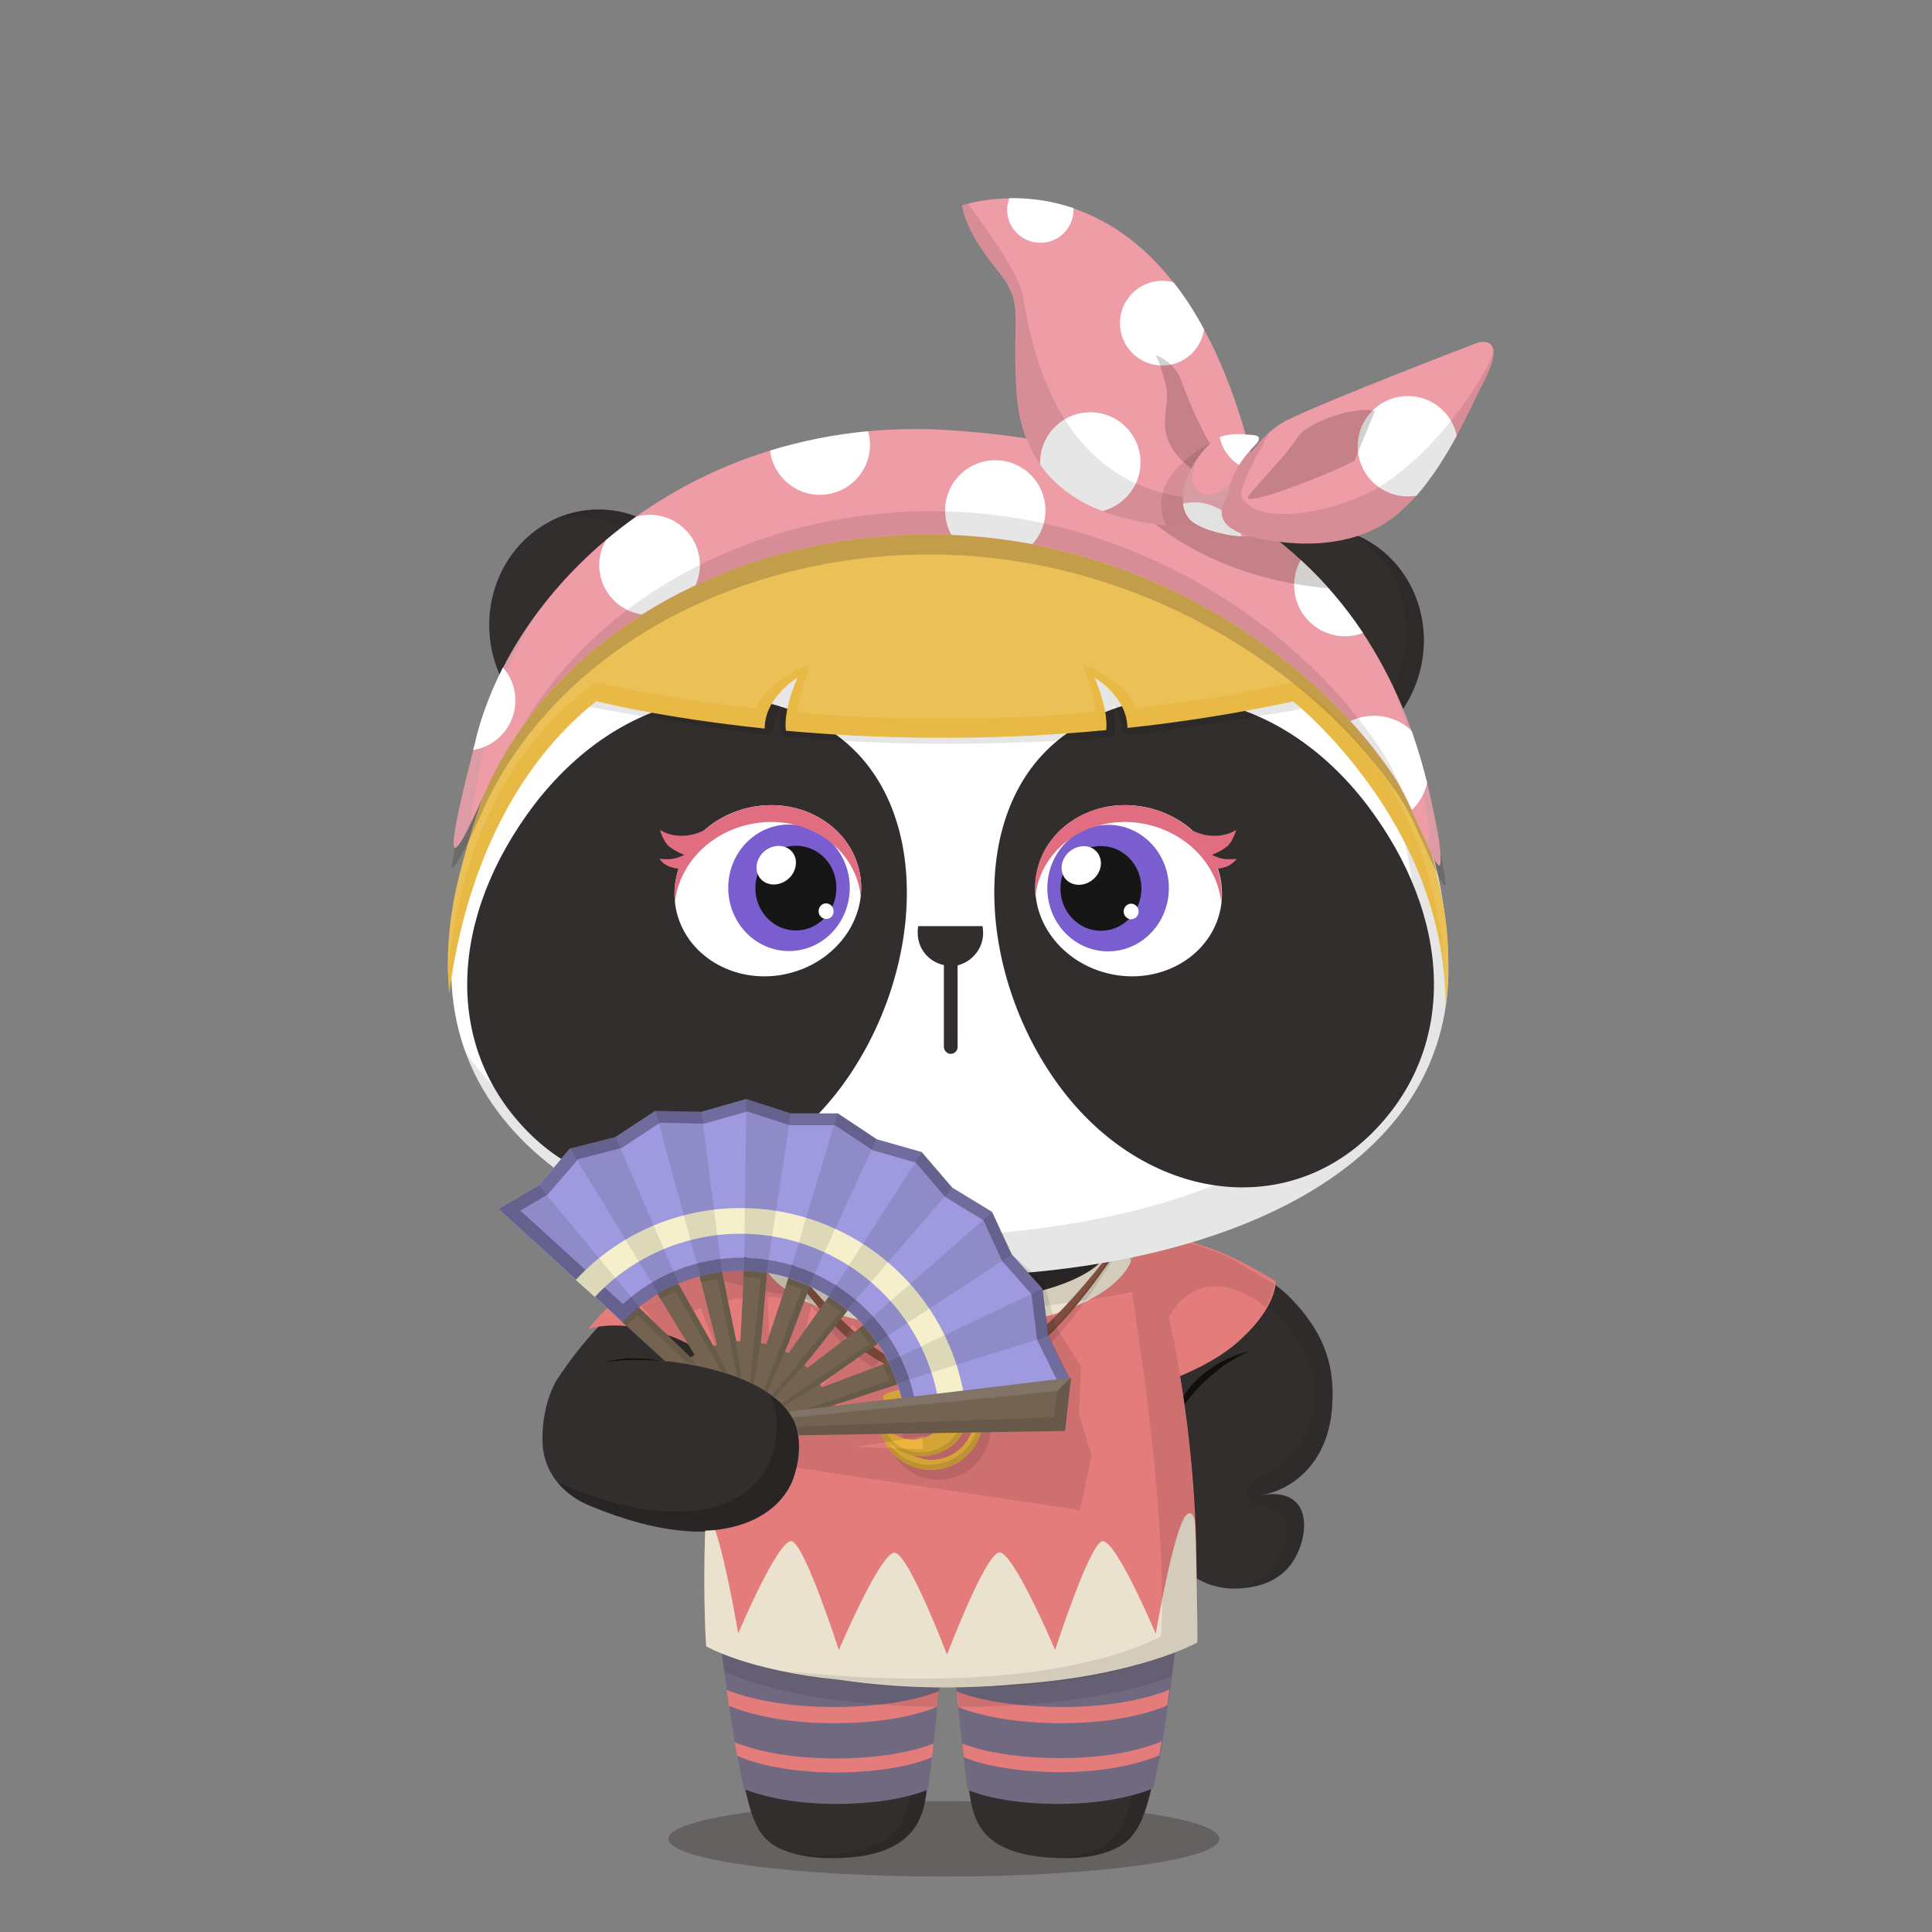 <svg version="1.1"  xmlns="http://www.w3.org/2000/svg" width="100%" height="100%" viewBox="0 0 620 620"><rect x="0" y="0" width="620" height="620" fill="#808080" stroke="none"/><g id="body"><path style="fill:#322E2D;" d="M414.1,416.5c-4.4-4.5-18.8-15.6-40-19.6l-7,1.1l0.1,1.4H251.7c0-1.6-0.1-2.6-0.1-2.6l-15.1-0.4  c-22.5,8.1-42.4,23-57.8,46.4l0,0c-3.6,6-5.2,15-4.4,22.5c1.2,8,6.6,14.5,15.2,18c42.5,17.6,61.2,3.4,65.4-9.2  c2.4-7.1,3.3-16.8-3.1-24.7c-1.6-2-3.9-3.7-6.3-5.1c2.1-4.8,3.4-10.6,4.3-16.5c14,4.1,33.1,6.6,54.1,6.6c27.7,0,51.9-4.4,65.6-10.9  l7.4,75.3c3.2,6.6,10.6,11.1,19.6,11c10.1-0.2,18.6-4.4,21.4-15.7c1.9-7.5-0.2-16.7-13.6-14.2c11.3-1.8,22.8-11.5,23.3-30.4  C428.2,436.9,424,426.6,414.1,416.5z"></path><path style="opacity:0.3;fill:#231815;enable-background:new    ;" d="M391.3,590.1c0,6.7-39.6,12.1-88.4,12.1s-88.4-5.4-88.4-12.1  c0-6.7,39.6-12.1,88.4-12.1S391.3,583.4,391.3,590.1z"></path><g>	<path style="fill:#322E2D;" d="M379.5,501.6c-0.8,17.9-6.2,57.7-9.7,71.2c-1.4,5.3-3.2,14.3-8.7,18.5c-4.2,3.2-10.8,5-19.4,5   c-21.9-0.2-28.3-7.7-30.2-18.5s-5.8-50.6-5.8-50.6L379.5,501.6z M228.9,497.8c0.9,19.6,5.7,57.9,9.9,74.9   c1.3,5.3,2.8,14.4,8.3,18.6c4.2,3.2,11.2,5,19.8,5c20.6,0,28.1-7.7,30-18.5s5.9-50.6,5.9-50.6L228.9,497.8z"></path></g><g style="opacity:0.1;">	<path d="M302.8,527.2l-73.9-29.4c0.4,9.8,1.9,24.3,3.7,38.5c8.3,3.9,28.6,10.9,68.2,11.5C301.9,536.8,302.8,527.2,302.8,527.2z"></path>	<path d="M307.8,547.8c36.4-0.2,57.5-5.7,68.1-9.8c1.8-13.6,3.2-27.6,3.6-36.4l-73.7,25.6C305.7,527.2,306.6,536.8,307.8,547.8z"></path></g><path style="opacity:0.1;enable-background:new    ;" d="M373.6,503.7c-1,18.7-6,56.2-9.4,69.2c-1.4,5.3-3,14.3-8.5,18.5  c-3.7,2.8-9.6,4.5-16.7,4.8c0.8,0,2.2,0.1,3.1,0.1c7.8,0,14.6-1.6,18.9-4.9c5.5-4.2,7.5-13.2,8.8-18.5c3.5-13.5,8.9-53.3,9.7-71.2  L373.6,503.7z"></path><path style="opacity:0.1;enable-background:new    ;" d="M297.6,526.3c0,0-3.7,39.8-5.6,50.6s-8.5,18.3-30.4,18.5  c-2.2,0-4.3-0.2-6.3-0.4c3.4,0.9,7.2,1.3,11.5,1.3c20.6,0.1,28.2-7.6,30.1-18.4s5.9-50.6,5.9-50.6L297.6,526.3z"></path><path style="fill:#FFFFFF;" d="M375.1,420.4c-11.9,8.2-39.2,14-71.1,14c-30.6,0-57.1-5.3-69.6-13.1c-1,5.4-2,11.5-3,17.8  c8.2,1.7,16,5.1,20.3,10.4c6.4,7.9,5.6,17.3,3.2,24.4c-2.6,7.9-11.2,16.8-27.6,17.6c2.4,23.5,18.3,35.8,77.5,35.8  c61.7,0,77.4-14.8,77.9-42.2C383,468.1,378.6,439.8,375.1,420.4z"></path><g style="opacity:0.3;">	<g style="opacity:0.2;">		<path d="M414.1,416.5c-4.4-4.5-18.8-15.6-40-19.6l-7,1.1l0.1,1.3c1.1-0.6,2.2-1,3.1-1.3c0.1,0,3.5,9.7,5.2,22    c0.1,0.8,0.2,1.5,0.3,2.3c5.1-11.3,18.4-14.2,32.5-1.6c13.6,12.2,18.5,29.5,6.8,45.4c-5.9,8-17.8,8.1-14.2,15.3    c1.2,3.6,10.3,0.5,11.5,7.6c0.6,4.8,0.5,9.2-5.6,15.8c-1.6,1.7-4.6,3.1-6.5,4.7c8.4-1.1,15.1-5.5,17.6-15.5    c1.9-7.5,0-16.7-13.4-14.2c11.3-1.8,22.6-11.5,23.1-30.4C428.1,436.9,424,426.6,414.1,416.5z"></path>	</g></g><path style="opacity:0.1;enable-background:new    ;" d="M241.7,399.4c-0.3-1.5-0.5-2.5-0.6-2.9l-4.6-0.1c-7,2.3-13.9,5.3-20.6,9.1  c9.4,3.2,26.1,9.2,36.5,10.6c3.5,0.5,7,1.3,10.5,1.7c4.7,0.6,9.4,1.1,14.2,1.6c4.8,0.4,9.5,0.7,14.3,1.1c1.3,0.1,2.5,0.1,3.8,0.2  c1.5,0.1,2.9,0.1,4.4,0.2c3,0.2,9.5,0,9.7,0c2.5-0.1,5-0.1,7.4-0.3c4.5-0.3,9-0.5,13.6-1c5-0.5,10-1,15-1.6c3.4-0.4,6.8-1,10.1-1.6  c2.1-0.4,4.3-0.8,6.4-1.2c2.6-0.5,5.2-1.1,7.8-1.7c6-1.4,19.2-5,29.4-7.8c-2.4-1.3-5.1-2.6-8-3.8l0,0c-0.9-0.4-1.9-0.7-2.8-1.1  c-0.1,0-0.2-0.1-0.3-0.1c-0.9-0.3-1.9-0.7-2.8-1c-0.1,0-0.3-0.1-0.4-0.1c-1-0.3-1.9-0.6-2.9-0.9c-0.1,0-0.3-0.1-0.4-0.1  c-1-0.3-2-0.5-3.1-0.8c-0.1,0-0.2,0-0.3-0.1c-1.1-0.3-2.7-0.6-3.9-0.8l-7,1.3l0.1,1.4H241.7V399.4z"></path><path style="opacity:0.8;fill:#090807;enable-background:new    ;" d="M203,436.4c3,0,6,0.1,8.9,0.3c-3.2-0.6-6.4-0.9-10.5-0.8  c-1.9,0.1-4.7,0.5-7.7,1.3C197.6,436.6,201,436.4,203,436.4z"></path><path style="opacity:0.2;enable-background:new    ;" d="M251.7,449.5c-1.8-2.2-4.3-4.2-7-5.7c6.1,7.8,5.1,17.1,2.8,24  c-4.2,12.6-23.2,26.5-65.3,9.3c-1.1-0.4-2.5-1-3.5-1.6c2.9,3.5,6.4,6,10.8,7.8c42.1,17.2,61.2,3.1,65.4-9.5  C257.3,466.9,258.1,457.5,251.7,449.5z"></path><path style="opacity:0.8;fill:#090807;enable-background:new    ;" d="M379.6,448.2c0.1,0.9,0.3,1.8,0.4,2.7  c2.1-3,9.4-12.2,20.9-17.3C400.8,433.7,387.9,435.9,379.6,448.2z"></path></g><g id="clothes"><g>	<path style="fill:#706980;" d="M231.1,526.8c2.3,17.2,4.9,35.6,7.4,45.9c0.1,0.4,0.1,0.9,0.2,1.4c3.4,1.4,13.6,4.8,29.5,4.8   c17.1,0,26.9-3.4,29.6-4.6c1.3-9.4,3.2-27.6,4.2-38.4l4.3,0.4c1.1,10.9,2.9,28.8,4.2,38.1c3.1,1.3,12.6,4.5,29.2,4.5   c16.9,0,27.4-3.7,30.3-5c0.1-0.4,0.2-0.7,0.3-1.1c2.3-9.1,5.4-30,7.5-48.1l-2.7,0.9l-31.1,6.3l-73,2.8l-33.3-7.5L231.1,526.8z"></path>	<g>		<path style="fill:#E47C7C;" d="M341.2,530.8c-17.1,0-27.8-2.8-32.9-4.5l-2.6,0.9c0,0,0.1,1.3,0.3,3.4c1.1,0.5,12.3,5.8,35.2,5.8    c22.5,0,34.5-5.7,35.6-6.3c0.2-1.8,0.4-3.6,0.6-5.4C375,525.8,362.8,530.8,341.2,530.8z"></path>		<path style="fill:#E47C7C;" d="M236.6,563.5c2.7,1.2,13.4,5.3,31.4,5.3c18.9,0,28.9-3.9,31.1-4.9c0.2-1.4,0.3-2.9,0.5-4.4    c-2.9,1.2-13.1,4.8-31.6,4.8c-18.4,0-29.4-4-32.2-5.2C236,560.5,236.3,562.1,236.6,563.5z"></path>		<path style="fill:#E47C7C;" d="M340.9,547.8c-19.3,0-30.4-3.6-33.9-5c0.2,1.6,0.3,3.3,0.5,5c2.8,1.2,13.7,5.2,33.4,5.2    c19.5,0,30.9-4.5,33.7-5.7c0.2-1.7,0.5-3.4,0.7-5.1C372.1,543.6,360.5,547.8,340.9,547.8z"></path>		<path style="fill:#E47C7C;" d="M308.8,559.5c0.2,1.5,0.3,3,0.5,4.4c2.5,1.1,12.8,4.8,31.1,4.8c19,0,29.7-4.6,31.6-5.4    c0.3-1.4,0.5-2.9,0.8-4.5c-2.2,1-13.1,5.4-32.4,5.4C322.3,564.2,311.9,560.8,308.8,559.5z"></path>		<path style="fill:#E47C7C;" d="M267.5,547.8c-19,0-30.7-4-34.3-5.5c0.2,1.7,0.5,3.4,0.7,5.1c3.2,1.4,14.7,5.6,33.6,5.6    c20.1,0,30.8-4.2,33.3-5.3c0.2-1.7,0.3-3.4,0.5-5C298,544.1,287.1,547.8,267.5,547.8z"></path>		<path style="fill:#E47C7C;" d="M231.2,524.8c0.2,1.8,0.4,3.6,0.6,5.4c2.2,1,14.1,6.1,35.3,6.1c24.1,0,35.3-5.8,35.3-5.8l0.1-0.8    c0.2-1.6,0.2-2.5,0.2-2.5l-2.5-1c-4.9,1.7-15.8,4.6-33.2,4.6C246.3,530.8,234.2,526.1,231.2,524.8z"></path>	</g>	<path style="fill:#EAE2CF;" d="M255.8,404.7c-0.1-0.1-0.2-0.2-0.3-0.3C255.6,404.5,255.7,404.6,255.8,404.7z"></path>	<path style="fill:#EAE2CF;" d="M259.7,407.8c0.1,0.1,0.2,0.1,0.2,0.2C259.9,407.9,259.8,407.8,259.7,407.8z"></path>	<path style="fill:#EAE2CF;" d="M267.5,411.7c0.1,0,0.1,0,0.2,0.1C267.6,411.7,267.5,411.7,267.5,411.7z"></path>	<path style="fill:#EAE2CF;" d="M261.4,408.8c0.1,0,0.2,0.1,0.2,0.1C261.5,408.9,261.4,408.8,261.4,408.8z"></path>	<path style="fill:#EAE2CF;" d="M254.6,403.3c0.1,0.1,0.1,0.1,0.2,0.2C254.7,403.4,254.7,403.4,254.6,403.3z"></path>	<path style="fill:#EAE2CF;" d="M256.7,405.5c0.1,0.1,0.1,0.1,0.2,0.2C256.9,405.7,256.8,405.6,256.7,405.5z"></path>	<path style="fill:#EAE2CF;" d="M361.6,398.8c0-0.1-0.1-0.3-0.1-0.4h-1.1h-3.6c-0.9,10.7-23.9,19.3-52.1,19.3c-10,0-19.3-1.2-27.2-3   C260.3,412,248,407,243,400.1c0.6,14.6,28.1,27.5,60.8,27.5c28.9,0,55.1-11,59.2-22.5C362.7,403.3,362.1,401.2,361.6,398.8z"></path>	<path style="fill:#959595;" d="M277.5,414.7c-0.9-0.2-1.8-0.4-2.6-0.7C275.7,414.3,276.6,414.5,277.5,414.7L277.5,414.7z"></path>	<path style="fill:#959595;" d="M267.6,411.7c2.2,0.9,4.6,1.6,7.2,2.3C272.2,413.4,269.8,412.6,267.6,411.7z"></path>	<path style="fill:#959595;" d="M261.6,408.9c1.7,1,3.7,1.9,5.9,2.7C265.3,410.8,263.3,409.9,261.6,408.9z"></path>	<path style="fill:#959595;" d="M256.9,405.7c0.8,0.7,1.7,1.4,2.8,2.1C258.7,407.1,257.8,406.4,256.9,405.7z"></path>	<path style="fill:#959595;" d="M259.9,407.9c0.5,0.3,0.9,0.6,1.4,0.9C260.9,408.5,260.4,408.2,259.9,407.9z"></path>	<path style="fill:#959595;" d="M254.8,403.5c0.2,0.3,0.5,0.6,0.8,0.9C255.3,404.1,255,403.8,254.8,403.5z"></path>	<path style="fill:#959595;" d="M256.7,405.5c-0.3-0.3-0.6-0.6-0.9-0.9C256.1,405,256.4,405.2,256.7,405.5z"></path>	<path style="fill:#959595;" d="M242.4,398.7c0.2,0.5,0.4,0.9,0.7,1.4l0,0l0,0c4,6.9,17.2,12.4,34.4,14.6c-0.9-0.2-1.8-0.4-2.6-0.7   c-2.6-0.7-5-1.5-7.2-2.3c-0.1,0-0.1,0-0.2-0.1c-2.2-0.8-4.1-1.8-5.9-2.7c-0.1,0-0.2-0.1-0.2-0.1c-0.5-0.3-1-0.6-1.4-0.9   c-0.1-0.1-0.2-0.1-0.2-0.2c-1-0.7-1.9-1.4-2.8-2.1c-0.1-0.1-0.1-0.1-0.2-0.2c-0.3-0.3-0.6-0.6-0.9-0.9c-0.1-0.1-0.2-0.2-0.3-0.3   c-0.3-0.3-0.5-0.6-0.8-0.9c-0.1-0.1-0.1-0.1-0.2-0.2c-0.3-0.4-0.5-0.7-0.8-1.1c0-0.1-0.1-0.1-0.1-0.2c-0.2-0.3-0.3-0.6-0.5-0.9   c-0.1-0.1-0.1-0.2-0.1-0.4c-0.1-0.3-0.2-0.6-0.3-0.8c0-0.1-0.1-0.2-0.1-0.3c-0.1-0.4-0.2-0.8-0.2-1.2h-2.1v0.1l-8.3-0.2   c0.1,0.2,0.1,0.4,0.2,0.6L242.4,398.7z"></path>	<path style="fill:#EAE2CF;" d="M361.5,398.3c0,0.1,0,0.4,0,0.5l0,0c0.5,2.5,1.2,4.4,1.5,6.3c1-2,1.3-4,1.3-6.1c0-0.1,0-0.2,0-0.3   c0-0.1,0-0.3,0-0.4H361.5z"></path>	<path style="opacity:0.2;enable-background:new    ;" d="M361.5,398.3c0,0.1,0.1,0.3,0.1,0.4l0,0c0.5,2.5,1.1,4.5,1.4,6.4   c1-2,1.3-4,1.3-6.1c0-0.1,0-0.2,0-0.3c0-0.1,0-0.3,0-0.4H361.5z"></path>	<path style="opacity:0.1;enable-background:new    ;" d="M231.4,526.8c0.2,2.1,0,2.7,0.9,9.5c8.3,3.9,28.9,10.9,68.5,11.5   c0.7-6.8,1.3-9,1.7-12.8h3.6c0.4,3.8,1,5.9,1.7,12.8c36.4-0.2,57.5-5.7,68.1-9.8c1.8-13.6,1.2-4.5,1.6-13.3l-73.2,9.8L231.4,526.8z   "></path>	<path style="fill:#EAE2CF;" d="M275.2,539.8"></path>	<path style="fill:#E47C7C;" d="M409.4,411.2c0,0-11.6-7.6-22.6-11.2c-9.1-3-17.5-4.9-17.5-4.9l-9.6,1.5l0.6,2h1.1h2.8   c0,0.1,0,0.3,0,0.4c0,0.1,0,0.2,0,0.3c0,2.1-0.5,4.1-1.5,6.1c-6.1,12.2-30.3,21.2-59.2,21.2c-27.3,0-50.5-8.1-58-19.3   c0.7-1.1,1.1-1.5,1.1-1.5l3.7-7.2l0.1-0.4l-7.6-1.9c0,0-12.9,1.4-24.2,7.1c-21,10.6-29.8,23.1-29.8,23.1c0.1,0,9.2-3.6,25.6,2   c7.7,2.6,13.4,7.1,16.7,10.3l-0.1,0.6c7.8,1.7,16.1,5.1,20.4,10.4c6.4,7.9,5.7,17.3,3.3,24.4c-2.5,7.5-10.5,15.2-25.2,16.8   l-0.5,2.7v6.8l2.2,26.5l78.7,10.9l70.2-13l1.9-17.3l2-1.1c0.1-30.7-3.8-56.2-5.3-64.9c5.2-2.2,13.4-6,19.7-12   C409.9,419,409.4,411.2,409.4,411.2z"></path>	<path style="fill:#EAE2CF;" d="M383.5,489.3c-0.2-4.8-2.3-3.5-2.3-3.5c-2.7,1.3-6.1,16.7-8.3,27.6c-1.2,6.2-2,10.9-2,10.9   s-12.9-30.6-17.2-29.7c-4.1,0.9-15.1,34.9-15.1,34.9s-13.4-31.6-17.9-31.3c-4.5,0.3-16.8,32.8-16.8,32.8s-12.3-32.4-16.8-32.7   s-17.9,31.2-17.9,31.2s-11-34-15.1-34.9c-4.3-1-17.2,29.6-17.2,29.6s-3.8-22.7-7.4-33.2c-1.1,0.1-2,0.2-3.2,0.2   c-0.8,21.6,0.3,37.1,0.3,37.1s13.2,7.8,42.4,10.7c15.8,2.3,35.2,3.5,56.9,1.5c39.1-2.6,58.3-13.4,58.3-13.4   C384.5,525.8,383.8,494.1,383.5,489.3z"></path>	<path style="opacity:0.1;enable-background:new    ;" d="M408.2,415.3c0.4-1.2,0.8-2.3,0.8-3.1c0,0,0,0,0,0l-12.1-7.3   c-3.7-2.2-8.1-3.8-13.8-5.6l-9-2.5l-7.5,1.2l0.1,1.3H241.1c-0.3-1.5-0.5-2.5-0.6-2.9l-4.6-0.1c-7,2.3-13.9,5.3-20.6,9.1l0,0   c0,0,62.4,26.8,148,9.2l0,0c0,0,0.1,0.5,0.2,1.5c1,6.3,1.6,11.9,3.9,27c3.1,24.2,6.6,58.6,5.2,81.9c0,0-32.6,20.6-120.3,11.3   c0,0,78.4,16.5,132-9.2c0,0,1.4-59.4-9.2-104.2c0,0,0,0,0,0c0-0.1,0.1-0.2,0.1-0.3c1.2-2.4,10.4-18.8,31.1-3.1l0,0c0,0,0,0,0,0   C407.1,418,407.7,416.6,408.2,415.3z"></path>	<g>		<path style="opacity:0.1;enable-background:new    ;" d="M356.4,403.1c0,0-14,21.1-26.8,30.9c-12.9,10-21.4,10.7-25.1,10.8v0.2    c-0.3-0.3-0.7-0.5-1.1-0.5s-0.7,0.1-0.9,0.3c-3.9-0.2-12.2-1.3-24.5-10.8c-12.7-9.8-26.8-30.9-26.8-30.9l-1.3,0.4    c0,0,14.1,23.8,25.9,32.4c9.9,7.2,18.7,11,26.7,11.2c0.3,0.2,0.6,0.3,0.9,0.3c0.4,0,0.7-0.1,0.9-0.3l0,0c8.2,0,17.2-3.8,27.4-11.2    c11.8-8.6,25.9-32.4,25.9-32.4L356.4,403.1z"></path>		<g>			<g style="opacity:0.1;">				<path d="M316.8,452.4c-3.2-8.6-12.8-12.9-21.4-9.7c0,0,0,0-0.1,0c4.6-0.1,8.9,2.7,10.7,7.3c2.2,5.8-0.7,12.3-6.6,14.5      c-5.8,2.2-12.3-0.7-14.5-6.6c-0.1-0.3-0.2-0.6-0.3-0.9c-0.2,2.3,0.1,4.8,1,7.1c3.2,8.6,12.8,12.9,21.4,9.7      C315.7,470.6,320,461,316.8,452.4z"></path>				<path d="M289.7,456.6c0,0-0.5,5.4,0.7,6.2c1.2,0.7,5.8-2,5.8-2s4.9,2.2,6,1.3c1.1-0.9,0-6.2,0-6.2s3.7-4.4,3.2-5.7      c-0.5-1.3-6-1.5-6-1.5s-2.8-5.1-4.2-5c-1.4,0.1-3.5,5.4-3.5,5.4s-5.5,0.9-5.8,2.2C285.5,452.7,289.7,456.6,289.7,456.6z"></path>			</g>			<g>				<path style="fill:#804E3F;" d="M275.8,432.5c-11.8-8.6-25.9-30.2-25.9-30.2l1.3-0.4c0,0,14,18.9,26.8,28.7      c12.9,10,21.4,10.7,25.1,10.8l0.2,2.4C295,443.7,286,439.9,275.8,432.5L275.8,432.5z M303.4,444c-0.8,0-1.5-0.7-1.5-1.5      s0.7-1.5,1.5-1.5s1.5,0.7,1.5,1.5S304.2,444,303.4,444L303.4,444z"></path>				<path style="fill:#804E3F;" d="M303.4,441c-0.4,0-0.7,0.1-0.9,0.3c-3.9-0.2-12.2-1.3-24.5-10.8c-12.7-9.8-26.8-28.7-26.8-28.7      l-1.3,0.4c0,0,14.1,21.6,25.9,30.2c9.9,7.2,18.7,11,26.7,11.2c0.3,0.2,0.6,0.3,0.9,0.3c0.8,0,1.5-0.7,1.5-1.5      C304.9,441.7,304.2,441,303.4,441z"></path>				<path style="fill:#774638;" d="M304.4,441.4c0.1,0.2,0.1,0.4,0.1,0.5c0,0.8-0.7,1.5-1.5,1.5c-0.3,0-0.7-0.1-0.9-0.3      c-8-0.2-16.8-4-26.7-11.2c-10.7-7.8-23.4-26.4-25.6-29.7l0,0c0,0,14.1,21.6,25.9,30.2c9.9,7.2,18.7,11,26.7,11.2      c0.3,0.2,0.6,0.3,0.9,0.3c0.8,0,1.5-0.7,1.5-1.5C304.9,442.1,304.7,441.7,304.4,441.4z"></path>				<g>					<path style="fill:#ECB63D;" d="M314.4,449.2c-3.2-8.6-12.8-12.9-21.4-9.7c0,0,0,0-0.1,0c4.6-0.1,8.9,2.7,10.7,7.3       c2.2,5.8-0.7,12.3-6.6,14.5c-5.8,2.2-12.3-0.7-14.5-6.6c-0.1-0.3-0.2-0.6-0.3-0.9c-0.2,2.3,0.1,4.8,1,7.1       c3.2,8.6,12.8,12.9,21.4,9.7C313.2,467.4,317.6,457.8,314.4,449.2z M299,468.5c-3.2,0-6.1-1.1-8.5-2.9c1.8,0.9,3.9,1.4,6.1,1.4       c7.8,0,14-6.3,14-14c0-3.3-1.1-6.3-3-8.7c3.1,2.5,5.1,6.3,5.1,10.6C312.6,462.4,306.5,468.5,299,468.5z"></path>					<path style="fill:#ECB63D;" d="M314.4,449.2c-3.2-8.6-12.8-12.9-21.4-9.7c0,0,0,0-0.1,0c4.6-0.1,8.9,2.7,10.7,7.3       c2.2,5.8-0.7,12.3-6.6,14.5c-5.8,2.2-12.3-0.7-14.5-6.6c-0.1-0.3-0.2-0.6-0.3-0.9c-0.2,2.3,0.1,4.8,1,7.1       c3.2,8.6,12.8,12.9,21.4,9.7C313.2,467.4,317.6,457.8,314.4,449.2z M299,468.5c-3.2,0-6.1-1.1-8.5-2.9c1.8,0.9,3.9,1.4,6.1,1.4       c7.8,0,14-6.3,14-14c0-3.3-1.1-6.3-3-8.7c3.1,2.5,5.1,6.3,5.1,10.6C312.6,462.4,306.5,468.5,299,468.5z"></path>					<path style="fill:#ECB63D;" d="M287.2,453.4c0,0-0.5,5.4,0.7,6.2c1.2,0.7,5.8-2,5.8-2s4.9,2.2,6,1.3c1.1-0.9,0-6.2,0-6.2       s3.7-4.4,3.2-5.7c-0.5-1.3-6-1.5-6-1.5s-2.8-5.1-4.2-5c-1.4,0.1-3.5,5.4-3.5,5.4s-5.5,0.9-5.8,2.2       C283,449.5,287.2,453.4,287.2,453.4z"></path>				</g>				<path style="fill:#D1A235;" d="M304.6,470.6c-8.6,3.2-18.2-1.1-21.4-9.7c-0.2-0.5-0.4-1-0.5-1.6c-0.2-0.4-1-5.6,0.2-2.5      c2.8,7.4,10,11.1,17.4,8.4c7.4-2.8,11.2-11,8.4-18.4c-0.8-2.1-2-3.9-3.5-5.3c1.9,1.6,3.4,3.6,4.4,6.1c2.8,7.5-1,16-8.6,18.8      c-6.2,2.3-12.9,0.3-16.7-4.6c3.8,6.8,12.1,10.1,19.6,7.2c8.3-3.1,12.4-12.3,9.3-20.6c-1.4-3.7-4.1-6.6-7.3-8.4      c3.8,1.8,6.9,5,8.5,9.2C317.6,457.8,313.2,467.4,304.6,470.6L304.6,470.6z M299.8,458.9c-1.1,0.9-6-1.3-6-1.3s-4.7,2.7-5.8,2      c-0.3-0.2-0.5-0.7-0.6-1.4c1.7-0.1,5.2-2.1,5.2-2.1s4.9,2.2,6,1.3c1.1-0.9,0-6.2,0-6.2s2.8-3.3,3.2-5.1c0.7,0.2,1.2,0.5,1.3,0.8      c0.5,1.3-3.2,5.7-3.2,5.7S300.9,458,299.8,458.9L299.8,458.9z M295.6,444c0,0-0.9-1.6-1.9-2.9c0.8,0.7,1.6,2,2.3,2.9      C295.8,444,295.6,444,295.6,444L295.6,444z M285.9,451.9c0,0,0,0.1,0,0.2c-0.5-0.5-1-1.1-1.5-1.7      C285.3,451.3,285.9,451.9,285.9,451.9L285.9,451.9z"></path>				<path style="fill:#F1D796;" d="M292,446.1c1.4-0.2,2.5,0.6,2.6,1.8c0.1,1.2-1,2.4-2.4,2.7c-1.4,0.2-2.5-0.6-2.6-1.8      C289.5,447.6,290.6,446.4,292,446.1L292,446.1z"></path>				<path style="fill:#804E3F;" d="M356.4,401.8c0,0-14,18.9-26.8,28.7c-12,9.3-20.2,10.5-24.2,10.8c-0.3-0.2-0.6-0.3-0.9-0.3      c-0.8,0-1.5,0.7-1.5,1.5s0.7,1.5,1.5,1.5c0.3,0,0.7-0.1,0.9-0.3c7.9-0.3,16.6-4.1,26.4-11.2c11.8-8.6,25.9-30.2,25.9-30.2      L356.4,401.8z"></path>				<path style="fill:#774638;" d="M357.1,402c-1.8,2.8-14.7,21.9-25.7,29.9c-9.8,7.1-18.4,10.9-26.4,11.2c-0.3,0.2-0.6,0.3-0.9,0.3      c-0.4,0-0.8-0.2-1-0.4c0.2,0.6,0.8,1,1.4,1c0.3,0,0.7-0.1,0.9-0.3c7.9-0.3,16.6-4.1,26.4-11.2c11.8-8.6,25.9-30.2,25.9-30.2      L357.1,402z"></path>			</g>		</g>	</g></g></g><g id="ear"><path style="fill:#322E2D;" d="M429.9,170c19,4.4,30.6,24.3,26,44.4c-4.7,20.1-23.9,32.9-42.9,28.5s-30.6-24.3-26-44.4  C391.7,178.4,410.9,165.6,429.9,170z"></path><path style="opacity:0.6;fill:#2D2928;" d="M434.8,171.6c12.6,8,19.3,23.9,15.6,40.1c-4.7,20.1-23.9,32.9-42.9,28.5  c-1.7-0.4-3.3-0.9-4.9-1.5c3.1,2,6.6,3.5,10.4,4.3c19,4.4,38.2-8.3,42.9-28.5C460.2,196.1,450.9,178,434.8,171.6z"></path><path style="fill:#322E2D;" d="M227.6,198.4c1.5,20.6-13.1,38.4-32.6,39.8c-19.5,1.4-36.4-14.2-37.9-34.8s13.1-38.4,32.6-39.8  C209.1,162.2,226.1,177.8,227.6,198.4z"></path><path style="opacity:0.6;fill:#2D2928;" d="M189.7,163.6c-4.6,0.3-8.9,1.6-12.8,3.5c2.1-0.6,4.3-1,6.5-1.1  c19.5-1.4,36.4,14.2,37.9,34.8c1.1,15.8-7.1,29.9-19.8,36.3c16.1-4.4,27.4-20.5,26.1-38.7C226.1,177.8,209.1,162.2,189.7,163.6z"></path></g><g id="head"><g>	<path style="fill:#FFFFFF;" d="M416.6,200.4c-25.7-23.6-59-35.5-111.8-35.2c-52.8-0.3-86.1,11.6-111.8,35.2   c-31.5,28.9-47.7,71.9-48.2,109.2c-1,68.9,78.4,99.1,160,100c81.6-0.9,161-31.1,160-100C464.2,272.3,448.1,229.3,416.6,200.4z"></path>	<path style="opacity:0.1;enable-background:new    ;" d="M416.6,200.4c-6.2-5.7-12.9-10.7-20.2-15.1c1.5,1.2,2.9,2.4,4.4,3.7   c35.5,30.5,53,72.3,53.5,109.6c1,68.9-78.6,97.4-160.2,98.3c-60-0.7-118.4-21.2-144.8-59.4c17.9,49.2,85.9,71.3,155.5,72.1   c81.6-0.9,161-31.1,160-100C464.2,272.3,448.1,229.3,416.6,200.4z"></path></g></g><g id="eye_rim"><g>		<g>		<path style="fill:#322E2D;" d="M269,236.3c31.3,23.4,27.3,78,0.2,113.5c-27.1,35.5-71.6,41.7-99.5,13.7    c-27.9-27.9-25.3-69.6,1.7-105.2C198.5,222.9,239.2,213.9,269,236.3L269,236.3z"></path>		<path style="fill:#322E2D;" d="M341.1,236.3c-31.3,23.4-27.3,78-0.2,113.5c27.1,35.5,71.6,41.7,99.5,13.7    c27.9-27.9,25.3-69.6-1.7-105.2C411.6,222.9,370.9,213.9,341.1,236.3L341.1,236.3z"></path>	</g></g></g><g id="eye_ball"><path style="fill:#FFFFFF;" d="M241.2,259c16.3-3.2,31.8,6.3,34.7,21.1c2.9,14.8-8,29.4-24.3,32.6s-31.8-6.3-34.7-21.1  C214.1,276.7,224.9,262.2,241.2,259L241.2,259z"></path><path style="fill:#7A5DCE;" d="M253.2,264.6c-10.8,0-19.5,9.1-19.5,20.3c0,11.2,8.7,20.3,19.5,20.3s19.5-9.1,19.5-20.3  S264,264.6,253.2,264.6L253.2,264.6z"></path><path style="fill:#171616;" d="M255.4,271.4c-7.2,0-13,6.1-13,13.6s5.8,13.6,13,13.6c7.2,0,13-6.1,13-13.6  C268.5,277.4,262.6,271.4,255.4,271.4L255.4,271.4z"></path><path style="fill:#FFFFFF;" d="M254.5,280.2c-1.8,3.1-5.7,4.5-8.7,3.1s-3.9-5.1-2.1-8.2c1.8-3.1,5.7-4.5,8.7-3.1  S256.3,277,254.5,280.2L254.5,280.2z M265.1,294.9c-1.3,0-2.4-1.1-2.4-2.5s1.1-2.5,2.4-2.5s2.4,1.1,2.4,2.5  C267.6,293.8,266.5,294.9,265.1,294.9L265.1,294.9z"></path><path style="fill:#FFFFFF;" d="M367.4,259c-16.3-3.2-31.8,6.3-34.7,21.1c-2.9,14.8,8,29.4,24.3,32.6s31.8-6.3,34.7-21.1  C394.5,276.7,383.7,262.2,367.4,259L367.4,259z"></path><path style="fill:#7A5DCE;" d="M355.6,264.7c-10.8,0-19.5,9.1-19.5,20.3c0,11.2,8.7,20.3,19.5,20.3s19.5-9.1,19.5-20.3  C375.1,273.8,366.4,264.7,355.6,264.7L355.6,264.7z"></path><path style="fill:#171616;" d="M353.3,271.5c-7.2,0-13,6.1-13,13.6s5.8,13.6,13,13.6s13-6.1,13-13.6S360.5,271.5,353.3,271.5  L353.3,271.5z"></path><path style="fill:#FFFFFF;" d="M352.4,280.3c-1.8,3.1-5.7,4.5-8.7,3.1s-3.9-5.1-2.1-8.2s5.7-4.5,8.7-3.1  C353.2,273.5,354.2,277.2,352.4,280.3L352.4,280.3z M363,295c-1.3,0-2.4-1.1-2.4-2.5s1.1-2.5,2.4-2.5s2.4,1.1,2.4,2.5  S364.3,295,363,295L363,295z"></path><path style="fill:#E06E80;" d="M393.7,271.7c-2.4,1.9-4.8,2.6-4.8,2.6s1.8,1,3.7,1.3c1.9,0.3,4.3,0,4.3,0s-1.4,1.9-3.5,2.6  c-1.2,0.4-2.2,0.5-2.7,0.6c1.1,3.4,1.6,7,1.2,10.7c-1.3-12-11.1-22.4-24.6-25.1c-16.3-3.2-31.8,6.3-34.7,21.1  c-0.1,0.7-0.2,1.4-0.3,2.1c-0.3-2.5-0.2-5,0.3-7.5c2.9-14.8,18.4-24.3,34.7-21.1c5.9,1.1,11.1,3.8,15.1,7.4c1.6,0.8,3.9,1.7,6.7,1.8  c4.9,0.2,7.6-1.9,7.6-1.9S395.7,270.1,393.7,271.7L393.7,271.7z"></path><path style="fill:#E06E80;" d="M275.9,285.5c-2.9-14.8-18.4-24.3-34.7-21.1c-13.5,2.6-23.3,13.1-24.6,25.1c-0.4-3.7,0-7.3,1.2-10.7  c-0.5-0.1-1.4-0.2-2.7-0.6c-2.1-0.6-3.5-2.6-3.5-2.6s2.4,0.3,4.3,0c1.9-0.3,3.7-1.3,3.7-1.3s-2.3-0.7-4.8-2.6c-2-1.6-3-5.4-3-5.4  s2.7,2.1,7.6,1.9c2.7-0.1,5.1-1,6.7-1.8c4.1-3.6,9.2-6.2,15.1-7.4c16.3-3.2,31.8,6.3,34.7,21.1c0.5,2.5,0.6,5,0.3,7.5  C276.1,286.9,276,286.2,275.9,285.5L275.9,285.5z"></path></g><g id="nose_mouth"><g>		<path style="fill:#322E2D;" d="M315.5,299.4c0-0.8-0.1-1.5-0.2-2.2h-20.6c-0.2,0.7-0.2,1.5-0.2,2.2c0,5.1,3.6,9.3,8.4,10.3v26.2   c0,1.2,1,2.3,2.2,2.3l0,0c1.2,0,2.2-1,2.2-2.2v-26.2C312,308.6,315.5,304.4,315.5,299.4z"></path></g></g><g id="hair"><g>	<path style="opacity:0.1;enable-background:new    ;" d="M303.6,238.7c-17.5,0-34.7-0.8-51-2.3c-1-0.1-1.9-0.9-2-1.9   c-0.2-1.7-0.4-4.4,0.3-7.3c0.1-0.5,0.2-1,0.4-1.5c-0.5,0.7-0.9,1.4-1.4,2.2c-1.3,2.5-1.7,4.5-1.7,5.7c0,0.6-0.3,1.2-0.8,1.6   c-0.4,0.4-0.9,0.6-1.5,0.6c-0.1,0-0.2,0-0.2,0c-17.4-1.9-58.2-9.2-58.6-9.3c-1-0.2-1.7-1-1.8-2c0-0.2-0.1-1.5,0.1-3.6   c0.5-5.6,7.5-14.7,18.4-26.3c13.6-14.6,58.1-11.8,58.9-11.8h82.7c0.8,0,47.3-4.3,60.9,10.3c15,16.1,13.9,31.5,13.8,32.2   c-0.1,1-0.8,1.8-1.8,2c-0.1,0-1.1,0.2-2.8,0.6c-4,0.8-40.9,6.6-52.8,8c-0.1,0-0.2,0-0.2,0c-0.5,0-1.1-0.2-1.5-0.5   c-0.5-0.4-0.8-1-0.8-1.6c0-1.2-0.4-3.2-1.7-5.6c-0.4-0.8-0.9-1.5-1.4-2.2c0.1,0.5,0.2,1,0.4,1.5c0.6,2.9,0.5,5.5,0.3,7.2   c-0.1,1-1,1.9-2,2C339.1,237.9,321.5,238.7,303.6,238.7z"></path>	<path style="fill:#E9B945;" d="M454.7,259.2c-3.5-10.5-8.2-20.3-14-29.6c-5.7-9.1-12.2-17.5-19.9-25.1   c-7.6-7.5-16.1-14.3-25.3-19.6c-8.9-5.1-18.7-9.6-28.6-12.4c-5.9-1.7-12.2-2.7-18.2-3.6c-5.3-0.8-10.7-1.6-16-2.2   c-4.6-0.5-9.3-0.7-14-1.1c-2.6-0.2-5.2-0.2-7.9-0.3c-0.2,0-10.3-0.2-14.9,0c-5.2,0.3-10.7,0.5-15.9,0.9c-3.7,0.3-7.5,0.8-11.4,1.2   c-7,0.9-13.6,2-20.5,3.5c-9.5,2.1-18.4,5.7-27.2,9.9c-10.7,5.2-20.3,11.8-29.1,19.8c-8.1,7.3-15.1,15.5-21.1,24.6   c-4.3,6.4-8.1,13-11.4,20c-5.3,10.4-11,31.9-11.9,35.7c-2.4,9.4-3.7,18.9-3.7,28.6c0,3.1,0.2,6.2,0.5,9.3   c2.4-19.7,11.6-65.6,47.2-93.8c0,0,20.4,5.3,54,8.8c0-10.2,10.5-16.3,10.5-16.3c-3.6,8.6-4.1,13.9-3.7,17   c27.6,2.5,63,3.6,102.8-0.2c0.3-3.1-0.2-8.4-3.7-16.8c0,0,10.4,6,10.5,16.1c17.1-1.8,34.9-4.6,53.2-8.5c0,0,48.8,38.6,48.9,97.5   c0.1-0.5,0.1-1.1,0.2-1.5c1-8.7,0.9-17.5-0.2-26.1C462.9,287.2,458.8,269.9,454.7,259.2z"></path>	<path style="opacity:0.1;fill:#FFFFFF;enable-background:new    ;" d="M454.7,259.2c-3.5-10.5-8.2-20.3-14-29.6   c-5.7-9.1-12.3-17.6-20-25.2c-7.6-7.5-16-14.2-25.2-19.5c-8.9-5.1-18.3-9.5-28.2-12.3c-5.9-1.7-12.6-2.8-18.6-3.7   c-5.3-0.8-10.7-1.6-16-2.2c-4.6-0.5-9.3-0.7-14-1.1c-2.6-0.2-5.2-0.2-7.9-0.3c-0.2,0-10.3-0.2-14.9,0c-5.2,0.3-10.7,0.5-15.9,0.9   c-3.7,0.3-7.7,0.8-11.4,1.2c-7,0.9-13.6,2-20.5,3.5c-9.5,2.1-18.4,5.7-27.2,9.9c-10.7,5.2-20.3,11.8-29.1,19.8   c-8.1,7.3-15.1,15.5-21.1,24.6c-4.3,6.4-8.1,13-11.4,20c-5.3,10.4-11,31.9-11.9,35.7c-2.4,9.4-3.7,18.9-3.7,28.6   c0,0.9,0,1.9,0.1,2.8c1.6-20.2,9.5-66.6,47.6-93.4c0,0,19.4,5.1,51.5,8.5c3.1-9.4,17.1-14.2,17.1-14.2c-3.2,8.5-3.9,13-4.1,15.5   c26.2,2.2,59.1,3,95.7-0.2c-0.3-2.5-1.1-7-4.1-15.3c0,0,13.7,4.8,17,14c16.3-1.8,33.3-4.5,50.6-8.2c0,0,48.5,28.2,48.7,101.8   l0.1,1.8c0-0.1,0.2-2,0.2-2.1c1-8.7,0.9-17-0.2-25.6C462.8,287.2,458.8,269.9,454.7,259.2z"></path>	</g></g><g id="hair_decor"><path style="opacity:0.2;fill-rule:evenodd;clip-rule:evenodd;fill:#231815;" d="M449.8,256.8c5.4,8.3,13,29.7,14.2,27.1  c-0.9-6.6-2.2-13.4-4.1-20.4c-16.4-61.8-68.1-87.2-67.6-87.9l-116.4-12.1l-68.7,17.3l-44.1,49.7c-4.7-1.5-13.7,19.4-18.2,47.9  c1.1,0.4,4.2-5.2,9.6-17.4c23.6-53.2,84.7-84.6,148.3-83C368,179.6,423.6,216.6,449.8,256.8z"></path><path style="fill-rule:evenodd;clip-rule:evenodd;fill:#EE9CA5;" d="M303.9,138c131.9,8,151.1,94.8,157.5,129.4  c0.7,3.7,0.9,6.4,0.9,8.9c-0.1,7.6-8.5-17-14.3-25.9c-26-40.2-81.1-77.2-145.6-78.8c-63-1.6-123.5,29.7-146.9,83  c-12.8,29.1-12.8,21.1-2.3-18.9C166.4,185,224.6,133.2,303.9,138z"></path><g style="opacity:0.2;">	<path style="fill-rule:evenodd;clip-rule:evenodd;fill:#999999;" d="M158.5,228.2c2.5-9.8,6.7-19.7,12.3-29.2   c-8.3,11.7-14.3,24.2-17.6,36.7c-9.1,34.8-10.3,45.4-2,28.3C150.6,261.3,153.1,249.1,158.5,228.2z"></path>	<path style="fill-rule:evenodd;clip-rule:evenodd;fill:#999999;" d="M461.4,267.4c-2.2-12-5.9-30.2-15.3-49.2   c6.7,16.3,9.7,31.4,11.6,41.8c0.7,3.7,0.9,6.4,0.8,8.9c0,1.7-0.4,1.8-1.1,0.8c2.8,6.2,4.9,10.4,4.9,6.6   C462.3,273.8,462.1,271.2,461.4,267.4z"></path></g><g>	<path style="fill-rule:evenodd;clip-rule:evenodd;fill:#FFFFFF;" d="M263.1,158.8c8.9,0,16.1-7.2,16.1-16.1c0-1.5-0.2-2.9-0.6-4.3   c-11.1,1-21.6,3.2-31.5,6.2C248.1,152.6,254.9,158.8,263.1,158.8z"></path>	<path style="fill-rule:evenodd;clip-rule:evenodd;fill:#FFFFFF;" d="M224.6,181.3c0-8.9-7.2-16.1-16.1-16.1c-1.5,0-2.9,0.2-4.3,0.6   c-3.4,2.4-6.6,4.9-9.7,7.5c-1.4,2.4-2.2,5.1-2.2,8c0,8.1,5.9,14.7,13.7,15.9c5.5-3.5,11.2-6.6,17.2-9.4   C224.1,185.8,224.6,183.6,224.6,181.3z"></path>	<path style="fill-rule:evenodd;clip-rule:evenodd;fill:#FFFFFF;" d="M335.5,163.8c0-8.9-7.2-16.1-16.1-16.1   c-8.9,0-16.1,7.2-16.1,16.1c0,2.8,0.7,5.5,2,7.8c8.9,0.4,17.6,1.4,26,3C333.9,171.8,335.5,168,335.5,163.8z"></path>	<path style="fill-rule:evenodd;clip-rule:evenodd;fill:#FFFFFF;" d="M151.8,240.7c7.7-1.2,13.6-7.9,13.6-15.9c0-4.1-1.5-7.8-4-10.6   c-3.6,7.1-6.4,14.3-8.3,21.4C152.7,237.4,152.3,239.1,151.8,240.7z"></path>	<path style="fill-rule:evenodd;clip-rule:evenodd;fill:#FFFFFF;" d="M437.4,203.1c-5.4-8.1-11.9-16-20-23.4   c-1.3,2.4-2.1,5.1-2.1,8.1c0,9.1,7.4,16.4,16.4,16.4C433.7,204.2,435.6,203.8,437.4,203.1z"></path></g><path style="fill-rule:evenodd;clip-rule:evenodd;fill:#FFFFFF;" d="M458,251.3c-1.3-5.2-2.9-10.9-5-16.8c-3.1-3-7.4-4.8-12-4.8  c-2.7,0-5.3,0.6-7.6,1.7c5.6,6.1,10.5,12.5,14.7,18.9c1.5,2.4,3.3,5.9,5,9.6C455.4,257.7,457.2,254.7,458,251.3z"></path><path style="opacity:0.1;fill-rule:evenodd;clip-rule:evenodd;" d="M444.6,242.9c-25.2-40.2-78.7-77.2-141.3-78.8  c-55.3-1.4-108.6,24-135.1,68.2c28.7-39.6,80.5-62.1,134.2-60.8c64.5,1.6,119.6,38.6,145.6,78.8c0.7,1.1,1.5,2.5,2.3,4.1  C448.4,250.1,446.4,245.7,444.6,242.9z"></path><path style="opacity:0.2;fill-rule:evenodd;clip-rule:evenodd;fill:#231815;" d="M375.4,153.2l-30.9-4l15,8.1  c0,0,19.8,27.4,66.9,31.5C414.2,175.1,397.8,162.5,375.4,153.2z"></path><path style="fill-rule:evenodd;clip-rule:evenodd;fill:#EE9CA5;" d="M308.8,65.9c0,0,63.9-22.5,91.2,74.4  c6.3,22.3,17.9,25.4,17.9,25.4s-87.3,20.7-91.6-39.2c-1.9-26.8,3.2-28.4-7-40.8C309.1,73.2,308.8,65.9,308.8,65.9z"></path><path style="fill-rule:evenodd;clip-rule:evenodd;fill:#FFFFFF;" d="M376.6,90.6c-1.1-0.3-2.4-0.5-3.6-0.5  c-7.5,0-13.6,6.1-13.6,13.6c0,7.5,6.1,13.6,13.6,13.6c6.8,0,12.4-5,13.4-11.6C383.3,99.9,380,94.9,376.6,90.6z"></path><path style="opacity:0.2;fill-rule:evenodd;clip-rule:evenodd;fill:#231815;" d="M390.5,145.2c-1.2,0.3-8.6-14.5-11.3-22.8  c-2.1-6.3-8.4-8.5-8.4-8.5c0.5,0.2,2.9,7.2,3.6,11.2c0.6,3.8-1.3,9.2-0.2,14c2.5,10.7,15.2,15,15.2,15l4.7-6.1L390.5,145.2z"></path><path style="opacity:0.1;fill-rule:evenodd;clip-rule:evenodd;" d="M395,168.8l-1.9-29c0,0-24.1,10-20,25.6c0.3,1.2,0.7,2.2,1.1,3.2  C381.5,169.3,388.7,169.3,395,168.8z"></path><path style="fill-rule:evenodd;clip-rule:evenodd;fill:#FFFFFF;" d="M366,148.4c0-8.9-7.2-16.1-16.1-16.1c-8.9,0-16.1,7.2-16.1,16.1  c0,0.2,0,0.5,0,0.7c5,7.1,12.1,11.9,20,14.9C360.8,162.2,366,155.9,366,148.4z"></path><path style="opacity:0.1;fill-rule:evenodd;clip-rule:evenodd;" d="M418,165.7c0,0-11.7-3.1-17.9-25.4c-0.1-0.3-0.1-0.5-0.2-0.8  c-7.8,3.5-14.5,20.6-15.2,20.5c-50-3.1-54.8-58.6-56.7-66.1c-1.9-7.4-12.2-21.6-17.4-28.5c-1.1,0.3-1.7,0.5-1.7,0.5  s0.2,7.4,10.5,19.8c10.2,12.4,5.1,14.1,7,40.8C330.6,186.4,418,165.7,418,165.7z"></path><path style="fill-rule:evenodd;clip-rule:evenodd;fill:#EE9CA5;" d="M400.3,139.5c0,0-7.1-1.1-11.2,2.2c-7.1,5.9-13,19-7.1,25.1  c3.2,3.3,14.5,6,20.3,5.2c7.4-1,15.5-5,13.6-4.6c-1.5,0.4-8.7,0-12.7-0.3c-10.9-0.8-12.3-12-0.6-24  C406,139.6,402.8,139.6,400.3,139.5z"></path><path style="fill-rule:evenodd;clip-rule:evenodd;fill:#FFFFFF;" d="M397.6,149.2c1.3-2,2.9-4.1,4.9-6.1c3.4-3.4,0.3-3.5-2.3-3.6  c0,0-4.9-0.8-8.8,0.8C392.2,144.1,394.5,147.3,397.6,149.2z"></path><g>	<path style="fill-rule:evenodd;clip-rule:evenodd;fill:#FFFFFF;" d="M344.5,67.3c0-0.2,0-0.3,0-0.5c-7.6-2.6-14.7-3.3-20.6-3.2   c-0.4,1.2-0.7,2.4-0.7,3.7c0,5.9,4.8,10.6,10.6,10.6C339.7,78,344.5,73.2,344.5,67.3z"></path></g><path style="fill-rule:evenodd;clip-rule:evenodd;fill:#FFFFFF;" d="M379.7,161.6c0.2,2,1,3.8,2.3,5.2c2.6,2.7,10.5,5,16.5,5.3  c-2.2-6.3-8.2-10.9-15.2-10.9C382.1,161.2,380.9,161.3,379.7,161.6z"></path><g style="opacity:0.3;">	<path style="fill-rule:evenodd;clip-rule:evenodd;fill:#999999;" d="M401.8,172c0.8-1.5,1.3-3.1,1.6-4.9c-0.1,0-0.1,0-0.2,0   c-7.1-0.5-10.1-5.4-8.2-12.1c-2.4,2.5-5.2,4.7-9,3.4c-4.8-1.6-3.7-6.8-1.9-10.9c-4.3,6.4-6.4,14.8-2,19.2   C385.2,170,395.9,172.6,401.8,172z"></path></g><path style="fill-rule:evenodd;clip-rule:evenodd;fill:#EE9CA5;" d="M474.4,109.9c0,0,10-2.9,1.4,13.3c-4.2,7.9-14.9,34.7-31.8,45  c-17.7,10.8-41.4,4.7-46.1,2.8c-9.1-3.8-4.9-9.8-4.9-9.8s6.7-19.6,19.9-26.3C426.2,128.3,474.4,109.9,474.4,109.9z"></path><path style="fill-rule:evenodd;clip-rule:evenodd;fill:#FFFFFF;" d="M451.8,127.1c-8.9,0-16.1,7.2-16.1,16.1  c0,8.9,7.2,16.1,16.1,16.1c0.9,0,1.8-0.1,2.7-0.2c5.2-5.9,9.5-12.9,13-19.3C465.9,132.5,459.5,127.1,451.8,127.1z"></path><path style="opacity:0.2;fill-rule:evenodd;clip-rule:evenodd;fill:#231815;" d="M441.2,132l-6.5,15.7c-2,1.9-33.7,14.8-34.2,12  c-0.2-1.1,12-13.1,15.7-19.1C419.9,134.7,437.1,130,441.2,132z"></path><path style="opacity:0.1;fill-rule:evenodd;clip-rule:evenodd;" d="M475.8,123.2c2.4-4.5,3.3-7.5,3.4-9.5l-0.1-0.9  c0.6,2.3-14.6,29.7-36.2,43.3c-11.6,7.3-37.4,13.4-44.1,4.2c-2.2-3,4.3-13.2,8.6-21.6c-9.6,8.3-14.4,22.5-14.4,22.5  s-4.2,6.1,4.9,9.8c4.7,1.9,28.4,8,46.1-2.8C460.9,157.9,471.7,131.1,475.8,123.2z"></path></g><g id="doll"><path style="opacity:0.1;enable-background:new    ;" d="M346.3,453.8l0.6-15.3L339,426l-4-14.5l-11.3-9.8l-7.8-12.9l-13.6-6.4  l-11-10.2l-14.8-2.5l-13.3-6.9l-14.9,1.7l-14.6-2.7l-14,6.2l-15,1.3l-11.9,10l-14,5.4l31.8,40.3h-0.1l9.9,12.5  c2.2,0.3,4.3,0.6,6.5,0.9c1,0.1,2,0.3,3,0.5l-0.7-1l0,0L218.1,423l0.1-0.1c2.1-1.2,4.3-2.3,6.6-3.1l0.7,1.8l7.3,18  c7.2,1.8,14.7,5.1,18.7,10c5.5,6.8,5.7,14.8,4.1,21.4l91,13.6l3.7-17.5L346.3,453.8z M239.7,439.2L239.7,439.2l-7.8-21.6h0.1  c2.3-0.5,4.7-0.9,7.1-1.1l0.2,1.9l1.7,20.7C240.5,439.1,240.1,439.1,239.7,439.2z M248.5,439.1c-0.4-0.1-0.9-0.1-1.3-0.2l-0.1-2.2  l0,0l-0.8-20.5l0,0c2.3,0.1,4.6,0.4,6.9,0.8h0.1L248.5,439.1z M254.9,440.7l5.6-21.9c2.2,0.7,4.3,1.6,6.4,2.6h0.2l-10.6,19.9  C256,441.2,255.4,441,254.9,440.7z M262.1,444.7l11.3-19.4c1.9,1.3,3.8,2.7,5.5,4.3h0.1l-1.4,1.4l0,0l-14.5,14.5  C262.8,445.2,262.4,445,262.1,444.7z M267.7,450.1l2.4-2.2l0,0l14.1-12.9c1.5,1.8,2.9,3.7,4.1,5.6l0,0l-1.8,0.9l-18,9.6  C268.2,450.8,267.9,450.4,267.7,450.1z M271.6,456.9l20.2-9.8c0.9,2.1,1.8,4.2,2.4,6.4l0,0l-22.2,4.4  C271.9,457.7,271.8,457.3,271.6,456.9z M274.6,464.3l21.3-3.3c0.2,1.3,0.3,2.7,0.4,4.1L274.6,464.3z"></path><path style="fill:#756352;" d="M266.5,451.3l21.9-7.2l-1-7.8l-23.6,8.9c-0.2-0.3-0.4-0.7-0.6-1l19.1-13.5l-3.2-7l-20,15.3  c-0.3-0.3-0.6-0.6-1-0.9l14.4-18.4l-5-5.8L253,434.3c-0.4-0.2-0.7-0.4-1.1-0.6l8.4-22l-6.4-4.2l-8,23.9c-0.6-0.2-1.1-0.3-1.7-0.4  l2-23.5l-7.3-2.4l-1.3,25.3c-0.5,0-0.9,0-1.3,0.1l-4.8-23.2l-7.6-0.2l6.2,24.5c-0.4,0.1-0.8,0.2-1.2,0.4l-11.6-20.6l-7.5,1.9  l13.1,21.5c-0.5,0.3-0.9,0.6-1.3,0.8l-16.9-16.3l-6.8,3.3l15.5,14.2c0,0,0,0,0,0c1.2,0.1,39.1,3.2,42.9,23.8l1.6-1.1l10-0.3  C267.9,459.2,267.9,455.8,266.5,451.3z"></path><g>	<path style="fill:#B4303A;" d="M295.4,442.5c0,0.2,0.1,0.3,0.1,0.3C295.4,442.4,295.4,442.3,295.4,442.5z"></path></g><path style="fill:#756352;" d="M262.6,452.5l-7,2.3l-0.2-1.6l-0.3,2.1c0.5,1.3,0.9,2.6,1.2,3.9l34.4-0.4l1.2-7.9L262.6,452.5z"></path><path style="fill:#665A49;" d="M290.2,451.1l-2.6,0.1c0.5,2.5,0.7,5.1,0.8,7.6h2.2l0.3-1.9C290.8,455,290.6,453,290.2,451.1z"></path><g>	<path style="fill:#665A49;" d="M238.7,407.2l-0.1,2.6c1.8,0,3.7,0.2,5.5,0.4l-3.4,33.5c0.4,0.2,0.8,0.4,1.3,0.6l2.4-16.3l1.7-20.1   C243.7,407.5,241.2,407.3,238.7,407.2z"></path>	<path style="fill:#665A49;" d="M228.9,431.9l-11.6-20.6l-1.9,0.5l0.2,0.3c-1.7,0.8-3.3,1.6-4.9,2.6l1.3,2.1   c1.6-0.9,3.2-1.8,4.8-2.5l14.8,26c0.6,0.2,1.4,0.4,2,0.6l-4.6-9C229,431.9,228.9,431.9,228.9,431.9z"></path>	<path style="fill:#665A49;" d="M231.5,407.2h-1.9l0.1,0.7c-1.8,0.3-3.5,0.7-5.3,1.1l0.6,2.5c1.7-0.4,3.4-0.8,5.2-1.1l6.4,31.6   c0.6,0.2,0.9,0.4,1.4,0.6l-2.2-14.3L231.5,407.2z"></path>	<path style="fill:#665A49;" d="M272.7,419.7l-1-1.2l-0.4,0.5c-1.5-1.2-3.1-2.4-4.8-3.4l-1.5,2.1c1.6,1,3.2,2.1,4.7,3.3l-22,26.9   c0.3,0.2,0.6,0.4,0.9,0.7l11.8-13.3L272.7,419.7z"></path>	<path style="fill:#665A49;" d="M260.3,411.7l-1.8-1.2l-0.3,0.8c-1.6-0.7-3.3-1.3-5-1.8l-0.8,2.5c1.6,0.5,3.3,1.1,4.9,1.7   l-12.1,32.4c0.4,0.2,0.7,0.5,1,0.7l7-16.2L260.3,411.7z"></path>	<path style="fill:#665A49;" d="M204.7,419.3l-2.1,1l0.2,0.2c-1.2,1.1-2.4,2.2-3.5,3.4l1.8,1.7c1.1-1.2,2.3-2.3,3.5-3.4l16.1,15.2   c0.9,0.1,1.9,0.2,2.8,0.4l-5.2-5.4L204.7,419.3z"></path>	<path style="fill:#665A49;" d="M282.4,430.7l-0.6-1.3l-0.5,0.3c-1.2-1.6-2.4-3.2-3.8-4.7l-2.1,1.6c1.3,1.5,2.6,3,3.7,4.6   l-28.4,19.2c0.3,0.3,0.6,0.5,0.8,0.8l12.1-7.4L282.4,430.7z"></path>	<path style="fill:#665A49;" d="M288.4,444.1l-0.2-2c-0.1,0-0.2,0.1-0.3,0.1c-0.6-1.8-1.4-3.5-2.2-5.2l-2.5,0.9   c0.8,1.7,1.6,3.4,2.2,5.1c-7.5,2.6-20.9,7.2-31,10.7c0.2,0.5,0.5,1,0.7,1.5l11.6-3.5c0-0.2-0.1-0.3-0.1-0.5L288.4,444.1z"></path></g><path style="fill:#9F9ADF;" d="M340.8,457.8l-50.3,0.8c-0.5-16.9-9.4-33-24.3-42.4l-0.1-0.1H266c-1.9-1.2-4-2.3-6.1-3.3  c-2.2-1-4.4-1.8-6.6-2.5L253,410h-0.2c-4.5-1.4-9.1-2.1-13.7-2.2l-0.2-0.1l-0.2,0.1c-14.6-0.2-28.8,5.7-38.8,16.4l-0.1,0.1  L159.9,388l12.9-7.6l10.1-11.8l14.6-3.7l12.8-8.4l14.8,0.3l14.4-4.1l14.3,4.6h15l12.5,8.3l14.4,4.1l9.8,11.4l12.8,7.8l6.3,13.6  l9.9,11l1.9,15.2l6.7,13.5L340.8,457.8L340.8,457.8z"></path><path style="opacity:0.3;enable-background:new    ;" d="M336.5,428.7l-1.9-15.2l-9.9-11l-6.3-13.6l-12.8-7.8l-9.8-11.4l-14.4-4.1  l-12.5-8.3h-15l-14.3-4.6l-14.4,4.1l-14.8-0.3l-12.8,8.4l-14.6,3.7l-10.1,11.8L160,388l39.9,36.3l0.1-0.1  c10-10.7,24.2-16.6,38.8-16.4l0.2-0.1l0.2,0.1c4.6,0.1,9.2,0.8,13.7,2.2h0.2l0.3,0.3c2.2,0.7,4.4,1.5,6.6,2.5c2.1,1,4.2,2.1,6.1,3.3  h0.1l0.1,0.1c14.9,9.4,23.8,25.5,24.3,42.4l50.3-0.8l2.3-15.6L336.5,428.7z M337.5,453.6l-43.2,0.8c-1.7-16.9-11-32.1-25.3-41.4  l-0.5-0.6l-0.7-0.2c-2-1.2-4-2.3-6.1-3.3s-4.3-1.8-6.5-2.5l-0.7-0.5h-0.9c-4.4-1.3-9-2-13.6-2.2l-0.8-0.3l-0.8,0.2  c-0.1,0-0.2,0-0.3,0c-14.2,0-27.9,5.4-38.2,14.9l-32.9-30l8.8-5.2l9.7-11.3l14-3.6l12.3-8.1l14.2,0.3l13.8-3.9l13.7,4.4H268l12,8  l13.9,4l9.4,11l12.3,7.5l6,13.1l9.4,10.6l1.8,14.6l6.4,13L337.5,453.6z"></path><path style="fill:#F5EFCC;" d="M268.2,394.4c-29.3-13.5-62.8-6-83.4,16.3l6.1,5.5c18.2-19.6,47.9-26.3,73.7-14.3  c23,10.6,36.8,33,37.4,56.5l8.4-0.1C309.8,431.7,294.2,406.4,268.2,394.4z"></path><g>	<path style="opacity:0.1;enable-background:new    ;" d="M281.5,430.9l43.2-28.3l-6.3-13.6L277,425.2   C278.6,427,280.1,428.9,281.5,430.9z"></path>	<path style="opacity:0.1;enable-background:new    ;" d="M231.7,408.1l-6.6-51.4l-14.8-0.3l14.4,53   C227,408.8,229.3,408.4,231.7,408.1z"></path>	<path style="opacity:0.1;enable-background:new    ;" d="M217.7,411.7l-20.2-46.9l-14.6,3.7l28.3,46.5   C213.3,413.8,215.5,412.7,217.7,411.7z"></path>	<path style="opacity:0.1;enable-background:new    ;" d="M287.8,443.9l48.6-15.1l-1.9-15.2L285,437.1   C286.1,439.3,287.1,441.6,287.8,443.9z"></path>	<path style="opacity:0.1;enable-background:new    ;" d="M289.6,451c0.4,2.5,0.7,5,0.8,7.5l50.3-0.8l2.4-15.3L289.6,451z"></path>	<path style="opacity:0.1;enable-background:new    ;" d="M259.7,412.5l21.6-47l-12.5-8.3L253,409.9l0.2,0.1   C255.4,410.7,257.6,411.5,259.7,412.5z"></path>	<path style="opacity:0.1;enable-background:new    ;" d="M199.8,424.1c1.6-1.7,3.4-3.4,5.3-4.8l-32.2-38.9L160,388L199.8,424.1   L199.8,424.1z"></path>	<path style="opacity:0.1;enable-background:new    ;" d="M271.9,420.2l33.8-39.1l-9.8-11.4l-29.8,46.2l0.1,0.1   C268.2,417.3,270.1,418.7,271.9,420.2z"></path>	<path style="opacity:0.1;enable-background:new    ;" d="M246,408.4l7.8-51.1l-14.3-4.6l-0.7,55l0.2,0.1   C241.4,407.8,243.7,408,246,408.4z"></path></g><path style="fill:#756352;" d="M253.8,452.8c1.2,2.2,1.9,4.4,2.3,6.6l84.6-1.6l2.4-15.3L253.8,452.8z"></path><path style="fill:#817467;" d="M253,453c0.5,0.6,0.9,1.2,1.2,1.9l85.1-8.5l4.3-4.3L253,453z"></path><path style="fill:#685849;" d="M339.3,446.4l-1.1,8.4l-82.7,3c0.3,0.8,0.6,1.8,0.8,2.8l85.5-1.4l1.9-17.1L339.3,446.4z"></path></g></svg>